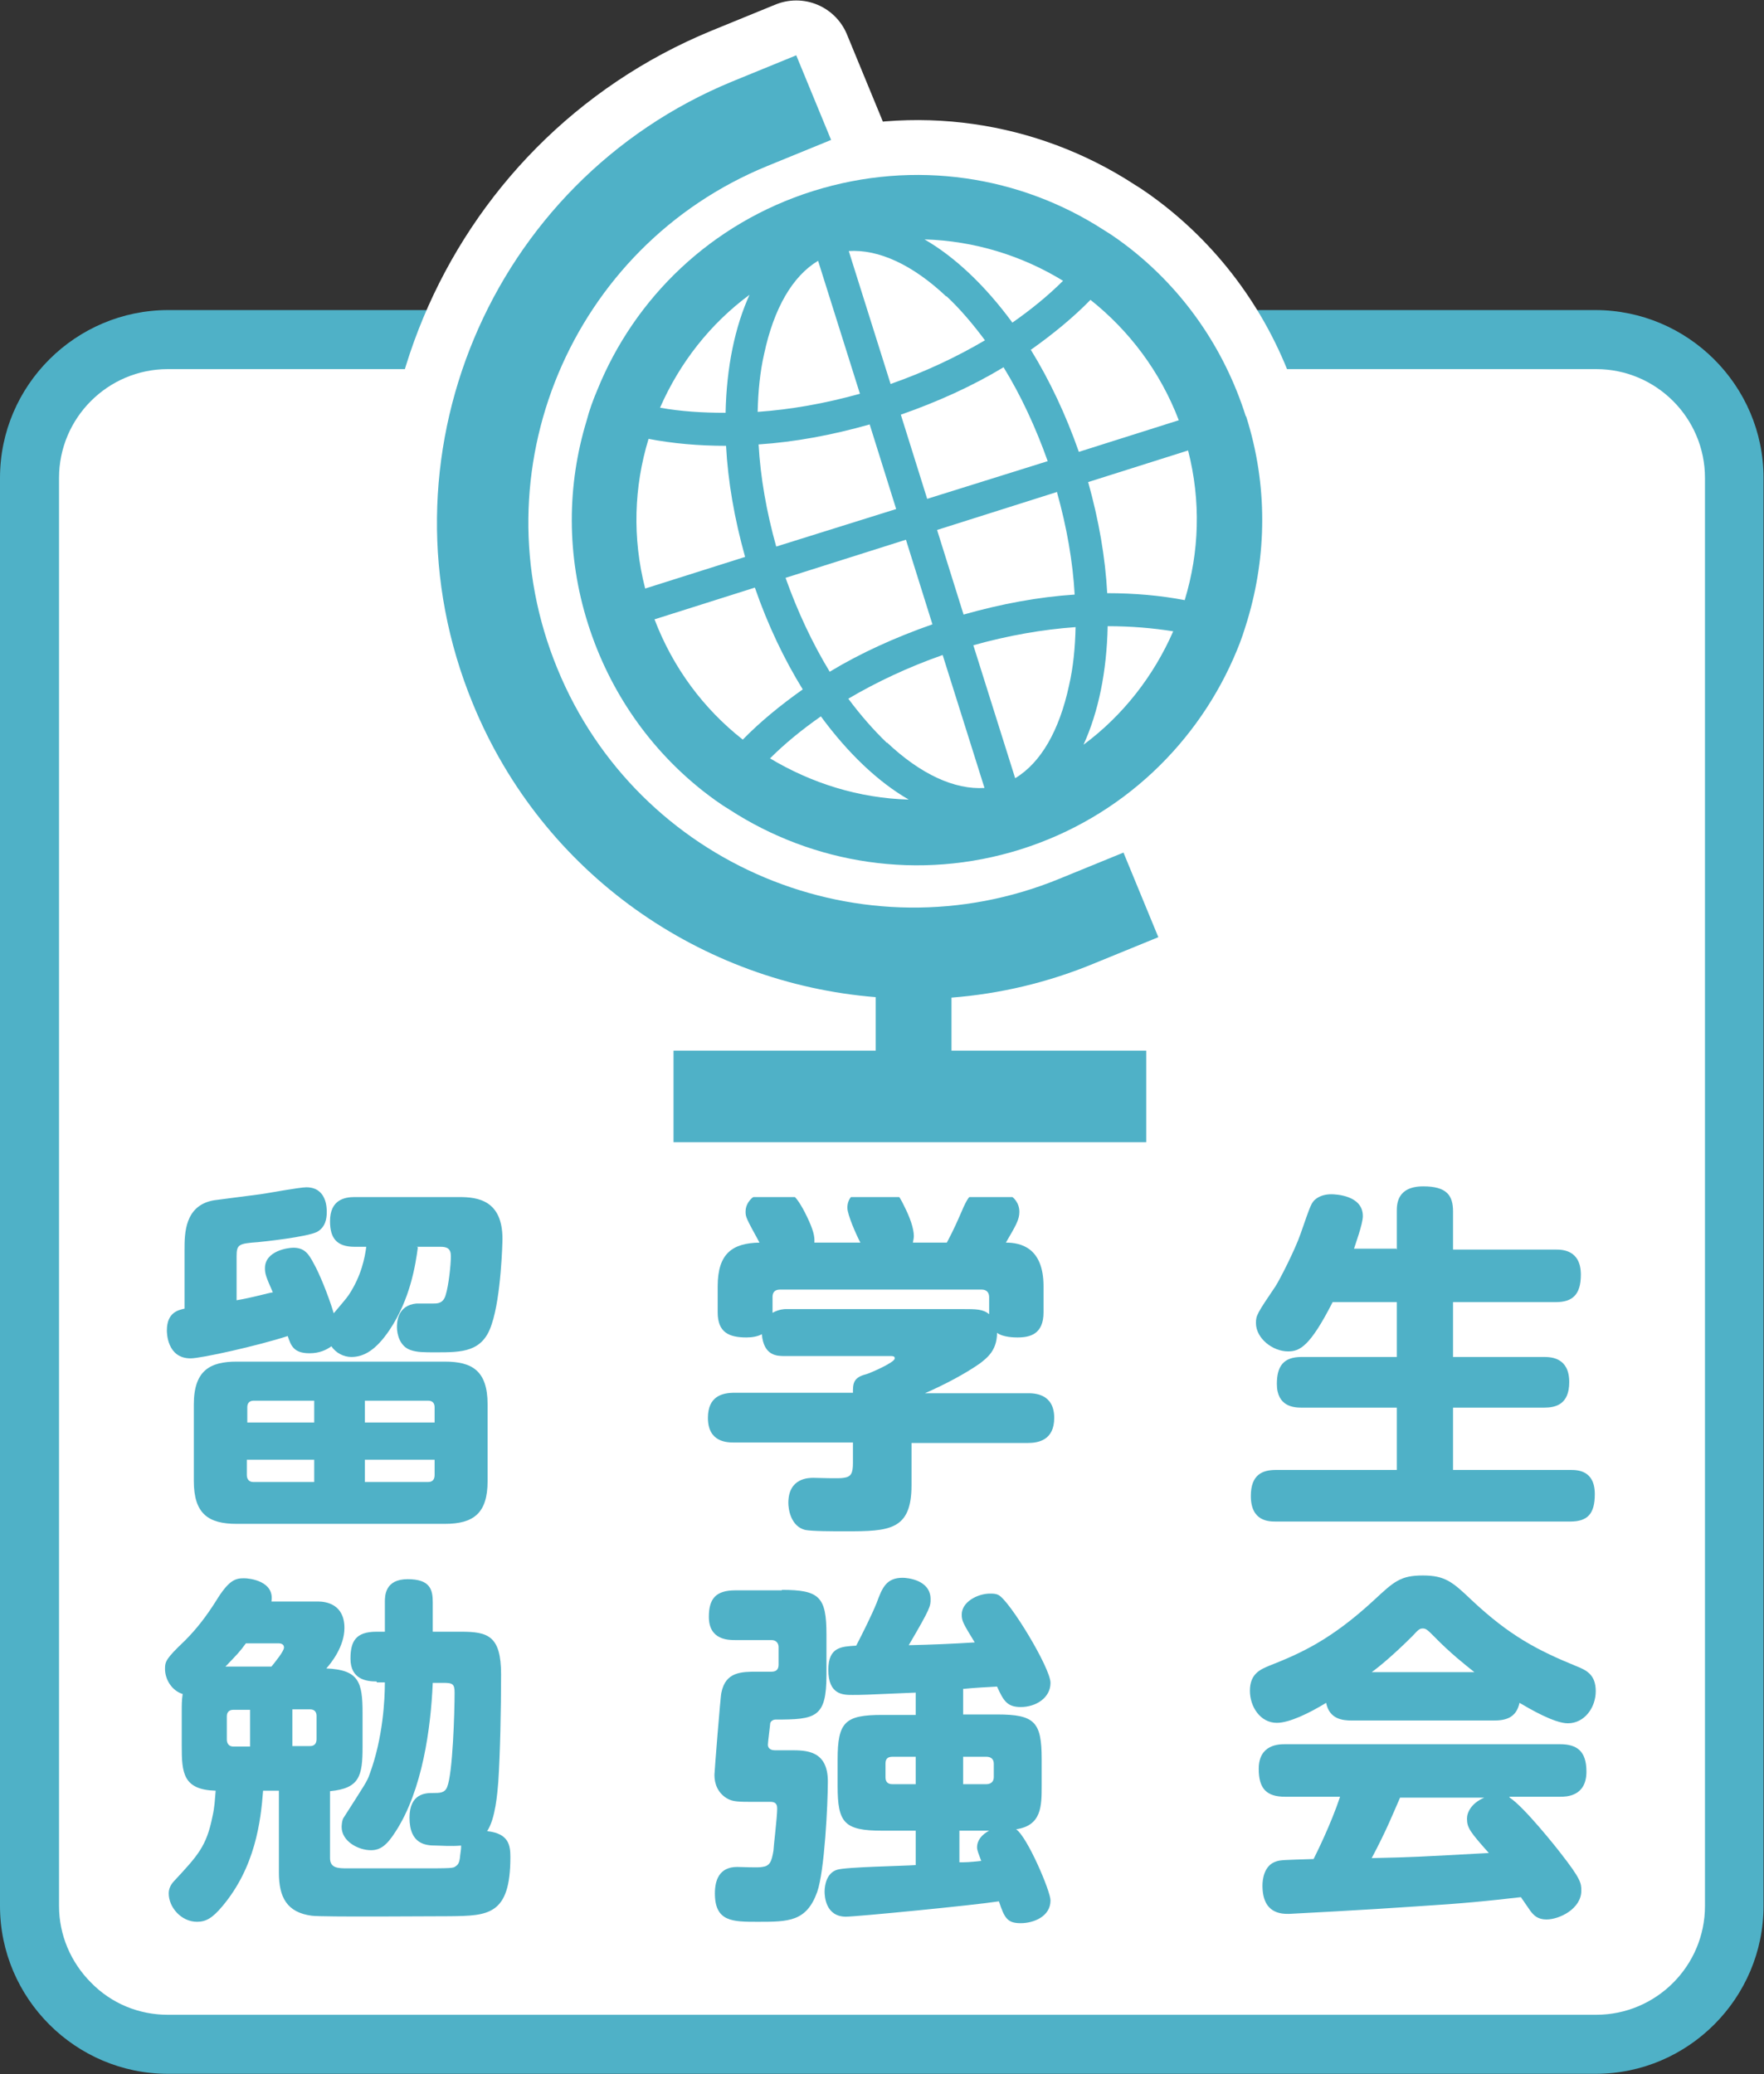 <?xml version="1.0" encoding="UTF-8"?>
<svg id="_レイヤー_2" data-name="レイヤー 2" xmlns="http://www.w3.org/2000/svg" viewBox="0 0 37.95 44.62">
  <rect x="0" y="0" width="37.95" height="44.62" fill="#333333" stroke="none"/>
  <defs>
    <style>
      .cls-1 {
        fill: #4fb1c7;
      }

      .cls-1, .cls-2 {
        stroke-width: 0px;
      }

      .cls-3 {
        stroke: #fff;
        stroke-linecap: round;
        stroke-linejoin: round;
        stroke-width: 2.36px;
      }

      .cls-3, .cls-2 {
        fill: #fff;
      }
    </style>
  </defs>
  <g id="_レイヤー_1-2" data-name="レイヤー 1">
    <g>
      <g>
        <rect class="cls-2" x=".64" y="7.3" width="36.68" height="36.68" rx="2.98" ry="2.98"/>
        <path class="cls-1" d="M34.34,7.94h0c1.29,0,2.34,1.05,2.34,2.34v30.72c0,1.29-1.05,2.34-2.34,2.34H3.61c-.62,0-1.21-.24-1.65-.69-.44-.44-.69-1.03-.69-1.65V10.28c0-1.29,1.05-2.34,2.34-2.34h30.72M34.34,6.67H3.62C1.63,6.67,0,8.29,0,10.28v30.72c0,1.99,1.63,3.61,3.61,3.61h30.72c1.99,0,3.61-1.63,3.61-3.61V10.28c0-1.99-1.63-3.61-3.62-3.61h0Z"/>
      </g>
      <g>
        <path class="cls-1" d="M8.99,26.83c-.05.37-.16,1.11-.61,1.78-.29.43-.55.58-.82.58-.16,0-.33-.08-.43-.23-.11.08-.26.15-.47.15-.34,0-.4-.16-.47-.37-.65.21-1.86.48-2.09.48-.51,0-.51-.56-.51-.6,0-.4.26-.44.38-.47v-1.27c0-.34,0-.95.63-1.06.14-.02.85-.11,1-.13.15-.02.84-.15.99-.15.44,0,.44.45.44.53,0,.15-.03.33-.21.43-.22.11-1.16.21-1.27.22-.42.03-.46.05-.46.31v.94c.36-.06.69-.16.78-.17-.15-.34-.17-.4-.17-.52,0-.37.49-.44.61-.44.24,0,.33.13.44.34.11.19.31.67.43,1.07.11-.13.29-.34.32-.39.28-.42.35-.82.38-1.04h-.25c-.39,0-.53-.19-.53-.55,0-.46.31-.52.53-.52h2.25c.4,0,.93.07.93.9,0,.08-.03,1.24-.23,1.83-.19.61-.64.61-1.21.61-.25,0-.4,0-.54-.05-.23-.08-.29-.34-.29-.49,0-.09,0-.47.42-.51h.37c.08,0,.21,0,.26-.19.06-.19.11-.63.11-.83,0-.16-.08-.2-.22-.2h-.52ZM10.49,31.86c0,.69-.3.92-.92.92h-4.48c-.61,0-.92-.22-.92-.92v-1.65c0-.73.35-.92.92-.92h4.48c.58,0,.92.19.92.92v1.65ZM5.31,30.6h1.45v-.47h-1.3c-.09,0-.14.05-.14.14v.33ZM6.76,31.88v-.48h-1.45v.33c0,.09.05.15.14.15h1.3ZM9.35,30.6v-.33c0-.09-.05-.14-.14-.14h-1.36v.47h1.5ZM9.35,31.4h-1.5v.48h1.36c.09,0,.14-.05.14-.15v-.33Z"/>
        <path class="cls-1" d="M18.51,26.73c-.09-.17-.28-.6-.28-.75,0-.36.43-.47.68-.47.29,0,.4.13.56.47.1.2.19.44.19.61,0,.06-.02.12-.02.14h.73c.15-.28.23-.47.31-.65.13-.31.23-.51.57-.51.26,0,.68.13.68.5,0,.17-.08.3-.29.66.31,0,.81.1.81.94v.56c0,.47-.29.54-.56.54-.05,0-.31,0-.44-.1,0,.39-.23.55-.37.66-.33.23-.75.45-1.18.64h2.21c.13,0,.57,0,.57.53,0,.48-.34.54-.57.54h-2.5v.91c0,.97-.48.99-1.41.99-.29,0-.73,0-.88-.03-.31-.08-.36-.45-.36-.58,0-.54.44-.54.54-.54.1,0,.56.02.65,0,.16-.02.2-.1.2-.32v-.44h-2.55c-.15,0-.57,0-.57-.53,0-.46.3-.54.57-.54h2.55c0-.19,0-.33.29-.4.07-.02.61-.25.61-.34,0-.05-.05-.05-.09-.05h-2.28c-.16,0-.45,0-.49-.47-.09.05-.21.07-.33.07-.38,0-.62-.11-.62-.54v-.56c0-.71.32-.93.9-.94-.29-.53-.3-.55-.3-.67,0-.29.35-.48.67-.48.24,0,.4.07.65.59.14.29.17.43.16.56h.97ZM16.62,28.24c.14-.08.27-.08.28-.08h3.81c.29,0,.44,0,.57.11v-.37c0-.09-.05-.16-.16-.16h-4.34c-.12,0-.16.07-.16.16v.34Z"/>
        <path class="cls-1" d="M30.05,26.88v-.82c0-.15,0-.54.57-.54.51,0,.64.2.64.54v.82h2.21c.13,0,.54,0,.54.54,0,.44-.19.59-.54.59h-2.21v1.18h1.96c.16,0,.54.02.54.54,0,.48-.29.55-.54.55h-1.96v1.34h2.52c.15,0,.53,0,.53.52,0,.42-.15.59-.53.59h-6.33c-.15,0-.54,0-.54-.55,0-.46.25-.56.54-.56h2.6v-1.34h-2.05c-.16,0-.53-.02-.53-.51,0-.38.14-.58.53-.58h2.05v-1.18h-1.38c-.49.96-.71,1.06-.96,1.06-.33,0-.69-.28-.69-.61,0-.16.02-.2.42-.79.08-.12.42-.78.54-1.13.22-.63.23-.67.33-.75.09-.07.21-.1.33-.1.09,0,.68.02.68.47,0,.17-.17.63-.19.7h.91Z"/>
        <path class="cls-1" d="M8.1,36.17c-.21,0-.56-.04-.56-.49,0-.37.11-.58.56-.58h.18v-.64c0-.13,0-.49.49-.49s.54.23.54.5v.63h.61c.58,0,.86.09.86.92,0,.77-.02,1.7-.06,2.31-.02.24-.06.79-.24,1.06.47.05.5.31.5.56,0,1.25-.48,1.26-1.3,1.27-.42,0-2.72.02-2.97-.01-.54-.07-.71-.4-.71-.93v-1.76h-.34c-.05.66-.17,1.65-.88,2.49-.21.25-.35.33-.54.33-.34,0-.61-.31-.61-.61,0-.1.04-.18.1-.25.53-.57.71-.76.84-1.4.05-.22.05-.35.07-.56-.7-.02-.73-.38-.73-.96v-.72c0-.19,0-.26.02-.4-.23-.07-.38-.31-.38-.54,0-.16.02-.22.43-.61.26-.26.47-.54.66-.84.28-.46.42-.5.61-.5.12,0,.66.06.59.5h1c.18,0,.57.06.57.57,0,.4-.29.76-.39.87.7.03.78.29.78.96v.72c0,.63-.06.9-.7.96v1.44c0,.22.18.22.38.22h1.45c.82,0,.82,0,.88-.05.05-.03.08-.09.09-.23.02-.13.02-.15.02-.21-.22.02-.45,0-.54,0-.21,0-.57-.02-.57-.6,0-.53.36-.53.5-.53.15,0,.26,0,.31-.13.12-.29.16-1.6.16-2.03,0-.18-.04-.21-.23-.21h-.24c-.04.96-.22,2.31-.8,3.2-.19.3-.33.4-.53.4-.27,0-.63-.19-.63-.5,0,0,0-.15.05-.21.44-.69.5-.77.55-.92.29-.78.33-1.61.33-1.98h-.17ZM5.84,35.85c.08-.1.27-.33.27-.41,0-.07-.06-.09-.12-.09h-.7c-.13.18-.19.24-.44.5h.99ZM5.38,37.56v-.78h-.36c-.09,0-.14.05-.14.14v.5c0,.09.05.15.14.15h.36ZM6.29,37.56h.38c.09,0,.14-.05.14-.15v-.5c0-.09-.05-.14-.14-.14h-.38v.78Z"/>
        <path class="cls-1" d="M16.82,34.2c.81,0,.96.15.96.96v.87c0,.92-.23.96-1.1.96-.04,0-.1.03-.11.08,0,.03-.05.41-.05.46,0,.07.05.12.15.12h.34c.33,0,.8,0,.8.67,0,.48-.07,1.93-.23,2.38-.23.64-.62.64-1.28.64-.54,0-.92,0-.92-.61,0-.28.09-.57.48-.57.08,0,.46.02.54,0,.16-.02.2-.11.24-.35,0-.07.08-.72.08-.9,0-.05,0-.15-.14-.15h-.33c-.37,0-.49,0-.62-.08-.19-.12-.26-.31-.26-.5,0-.05.13-1.71.15-1.77.09-.45.43-.45.78-.45h.3c.1,0,.15-.05.15-.15v-.38c0-.08-.05-.15-.15-.15h-.78c-.15,0-.57,0-.57-.5,0-.39.15-.57.57-.57h1ZM19.7,36.41c-1.13.05-1.17.05-1.36.05-.2,0-.52,0-.52-.54,0-.5.29-.5.6-.52.14-.27.33-.65.44-.92.12-.33.21-.54.56-.54.09,0,.6.04.6.46,0,.15,0,.19-.47.99.47-.01.95-.03,1.42-.06-.25-.41-.28-.46-.28-.6,0-.27.34-.45.61-.45.06,0,.12,0,.18.03.24.12,1.12,1.57,1.12,1.89s-.31.52-.64.52c-.29,0-.37-.13-.51-.44l-.35.02c-.31.02-.34.03-.38.03v.55h.73c.81,0,.96.16.96.96v.57c0,.44,0,.86-.55.94.24.16.74,1.33.74,1.53,0,.35-.37.49-.64.49-.29,0-.35-.11-.47-.47-.59.09-3.08.33-3.29.33-.44,0-.46-.44-.46-.54,0-.13.04-.4.27-.47.19-.06,1.42-.08,1.69-.1v-.74h-.72c-.82,0-.96-.17-.96-.96v-.57c0-.81.16-.96.96-.96h.72v-.48ZM19.7,38.38v-.59h-.5c-.11,0-.15.05-.15.15v.29c0,.1.05.15.15.15h.5ZM20.65,40.06c.12,0,.19,0,.46-.03-.06-.16-.09-.23-.09-.29,0-.16.11-.28.26-.36h-.64v.68ZM20.72,38.38h.5c.09,0,.16-.05.16-.15v-.29c0-.09-.05-.15-.16-.15h-.5v.59Z"/>
        <path class="cls-1" d="M29.08,37.01c-.2,0-.48-.03-.55-.38-.36.22-.79.43-1.06.43-.36,0-.58-.35-.58-.69,0-.37.23-.46.42-.54.66-.26,1.32-.55,2.25-1.41.43-.4.57-.53,1.05-.53s.64.14,1.05.53c.82.77,1.42,1.08,2.25,1.42.23.09.42.19.42.54s-.24.69-.6.69c-.29,0-.82-.31-1.04-.44-.07.33-.31.38-.55.38h-3.06ZM32.48,38.67c.3.19,1.01,1.08,1.1,1.2.43.55.44.64.44.8,0,.39-.47.62-.75.62-.18,0-.27-.08-.35-.19-.03-.04-.17-.25-.2-.29-.8.09-1.17.13-2.27.2-.99.07-2.7.16-2.72.16-.16,0-.57,0-.57-.61,0-.12.03-.44.3-.52.09-.03.16-.03.8-.05.06-.12.37-.74.57-1.34h-1.18c-.4,0-.57-.17-.57-.6,0-.53.44-.53.57-.53h5.91c.37,0,.57.15.57.59,0,.54-.44.54-.57.54h-1.09ZM31.72,35.97c-.2-.16-.51-.4-.88-.78-.12-.12-.16-.16-.23-.16-.07,0-.1.03-.22.16-.42.42-.74.68-.88.78h2.21ZM30.12,38.67c-.15.34-.29.7-.61,1.3.92-.02,1.04-.03,2.52-.11-.4-.45-.47-.54-.47-.74,0-.13.09-.33.37-.45h-1.8Z"/>
      </g>
      <g>
        <path class="cls-3" d="M26.8,8.95c-.47-1.48-1.35-2.71-2.48-3.6-.18-.14-.37-.28-.57-.4-1.79-1.16-4.06-1.53-6.26-.84-2.19.69-3.84,2.3-4.64,4.28-.09.21-.17.43-.23.66-.42,1.38-.44,2.89.03,4.37.47,1.48,1.35,2.71,2.48,3.6.18.14.37.28.57.4,1.79,1.16,4.07,1.54,6.26.85,2.19-.69,3.84-2.31,4.65-4.28.09-.21.16-.43.23-.66.41-1.38.44-2.89-.03-4.37ZM22.87,6.04c-.32.32-.69.62-1.09.9-.58-.79-1.23-1.41-1.89-1.79,1.07.03,2.1.35,2.98.89ZM19.95,10.74l-.57-1.82c.8-.28,1.55-.62,2.21-1.02.37.6.69,1.29.95,2.02l-2.59.81ZM22.74,10.59c.21.75.34,1.49.38,2.2-.77.05-1.58.2-2.39.43l-.57-1.82,2.59-.82ZM19.49,11.61l.57,1.82c-.8.28-1.55.62-2.21,1.02-.37-.61-.69-1.29-.95-2.02l2.59-.82ZM16.7,11.76c-.21-.75-.34-1.49-.38-2.2.77-.05,1.58-.2,2.39-.43l.57,1.82-2.59.81ZM20.36,6.37c.29.27.57.6.83.95-.61.36-1.29.68-2.03.94l-.9-2.86c.64-.04,1.37.29,2.1.98ZM16.44,7.61c.21-.98.61-1.67,1.16-2l.9,2.86c-.75.21-1.49.34-2.2.39.01-.44.05-.86.14-1.25ZM16.13,6.33c-.32.7-.5,1.57-.52,2.55-.5,0-.97-.03-1.41-.11.42-.96,1.08-1.81,1.94-2.44ZM13.95,9.44c.52.1,1.08.15,1.67.15.04.76.18,1.57.41,2.39l-2.15.68c-.28-1.09-.24-2.19.07-3.21ZM14.09,13.32l2.15-.68c.28.81.63,1.54,1.03,2.19-.48.34-.92.7-1.29,1.08-.84-.66-1.5-1.54-1.9-2.59ZM16.57,16.31c.32-.32.69-.62,1.09-.9.58.79,1.23,1.41,1.89,1.79-1.07-.03-2.09-.35-2.99-.89ZM19.08,15.98c-.29-.28-.57-.6-.83-.95.61-.36,1.29-.68,2.03-.94l.9,2.86c-.64.04-1.37-.29-2.1-.98ZM23,14.74c-.21.98-.61,1.67-1.16,2l-.9-2.86c.75-.21,1.49-.34,2.2-.39-.01.44-.05.86-.14,1.25ZM22.17,7.53c.48-.34.92-.7,1.29-1.08.83.66,1.5,1.54,1.9,2.59l-2.15.68c-.28-.8-.63-1.54-1.03-2.19ZM23.31,16.02c.32-.7.5-1.57.52-2.55.5,0,.97.04,1.41.11-.42.96-1.08,1.81-1.93,2.44ZM25.49,12.91c-.52-.1-1.08-.15-1.67-.15-.04-.76-.18-1.57-.41-2.39l2.15-.68c.28,1.09.24,2.19-.07,3.21Z"/>
        <path class="cls-3" d="M23.55,20.72l1.37-.56-.75-1.82-1.37.56c-4.23,1.74-9.08-.29-10.81-4.52-1.74-4.23.29-9.08,4.52-10.81l1.37-.56-.75-1.82-1.37.56c-5.23,2.15-7.74,8.15-5.59,13.38,1.51,3.69,4.94,6.02,8.67,6.32v1.15h-4.35v1.97h10.17v-1.97h-4.19v-1.14c1.03-.08,2.07-.32,3.08-.74Z"/>
      </g>
      <g>
        <path class="cls-1" d="M26.8,8.95c-.47-1.48-1.35-2.71-2.48-3.6-.18-.14-.37-.28-.57-.4-1.79-1.16-4.06-1.53-6.26-.84-2.19.69-3.84,2.3-4.64,4.28-.09.21-.17.43-.23.66-.42,1.38-.44,2.89.03,4.37.47,1.48,1.35,2.71,2.48,3.6.18.14.37.28.57.4,1.79,1.16,4.07,1.54,6.26.85,2.19-.69,3.84-2.31,4.65-4.28.09-.21.16-.43.23-.66.41-1.38.44-2.89-.03-4.37ZM22.87,6.04c-.32.32-.69.62-1.09.9-.58-.79-1.23-1.41-1.89-1.79,1.07.03,2.1.35,2.98.89ZM19.95,10.74l-.57-1.82c.8-.28,1.55-.62,2.21-1.02.37.6.69,1.29.95,2.02l-2.59.81ZM22.74,10.59c.21.75.34,1.49.38,2.2-.77.05-1.58.2-2.39.43l-.57-1.82,2.59-.82ZM19.49,11.61l.57,1.82c-.8.28-1.55.62-2.21,1.02-.37-.61-.69-1.29-.95-2.02l2.59-.82ZM16.7,11.76c-.21-.75-.34-1.49-.38-2.2.77-.05,1.58-.2,2.39-.43l.57,1.82-2.59.81ZM20.36,6.37c.29.27.57.6.83.95-.61.36-1.29.68-2.03.94l-.9-2.86c.64-.04,1.37.29,2.1.98ZM16.44,7.61c.21-.98.61-1.67,1.16-2l.9,2.86c-.75.21-1.49.34-2.2.39.01-.44.05-.86.14-1.25ZM16.13,6.33c-.32.7-.5,1.57-.52,2.55-.5,0-.97-.03-1.41-.11.42-.96,1.08-1.81,1.94-2.44ZM13.95,9.44c.52.1,1.08.15,1.67.15.04.76.18,1.57.41,2.39l-2.15.68c-.28-1.09-.24-2.19.07-3.21ZM14.09,13.32l2.15-.68c.28.81.63,1.54,1.03,2.19-.48.34-.92.7-1.29,1.08-.84-.66-1.5-1.54-1.9-2.59ZM16.57,16.31c.32-.32.69-.62,1.09-.9.58.79,1.23,1.41,1.89,1.79-1.07-.03-2.09-.35-2.99-.89ZM19.08,15.98c-.29-.28-.57-.6-.83-.95.61-.36,1.29-.68,2.03-.94l.9,2.86c-.64.04-1.37-.29-2.1-.98ZM23,14.74c-.21.98-.61,1.67-1.16,2l-.9-2.86c.75-.21,1.49-.34,2.2-.39-.01.44-.05.86-.14,1.25ZM22.17,7.53c.48-.34.92-.7,1.29-1.08.83.66,1.5,1.54,1.9,2.59l-2.15.68c-.28-.8-.63-1.54-1.03-2.19ZM23.31,16.02c.32-.7.5-1.57.52-2.55.5,0,.97.04,1.41.11-.42.96-1.08,1.81-1.93,2.44ZM25.49,12.91c-.52-.1-1.08-.15-1.67-.15-.04-.76-.18-1.57-.41-2.39l2.15-.68c.28,1.09.24,2.19-.07,3.21Z"/>
        <path class="cls-1" d="M23.55,20.72l1.37-.56-.75-1.82-1.37.56c-4.23,1.74-9.08-.29-10.81-4.52-1.74-4.23.29-9.08,4.52-10.81l1.37-.56-.75-1.82-1.37.56c-5.23,2.15-7.74,8.15-5.59,13.38,1.51,3.69,4.94,6.02,8.67,6.32v1.15h-4.35v1.97h10.17v-1.97h-4.19v-1.14c1.03-.08,2.07-.32,3.08-.74Z"/>
      </g>
    </g>
  </g>
</svg>